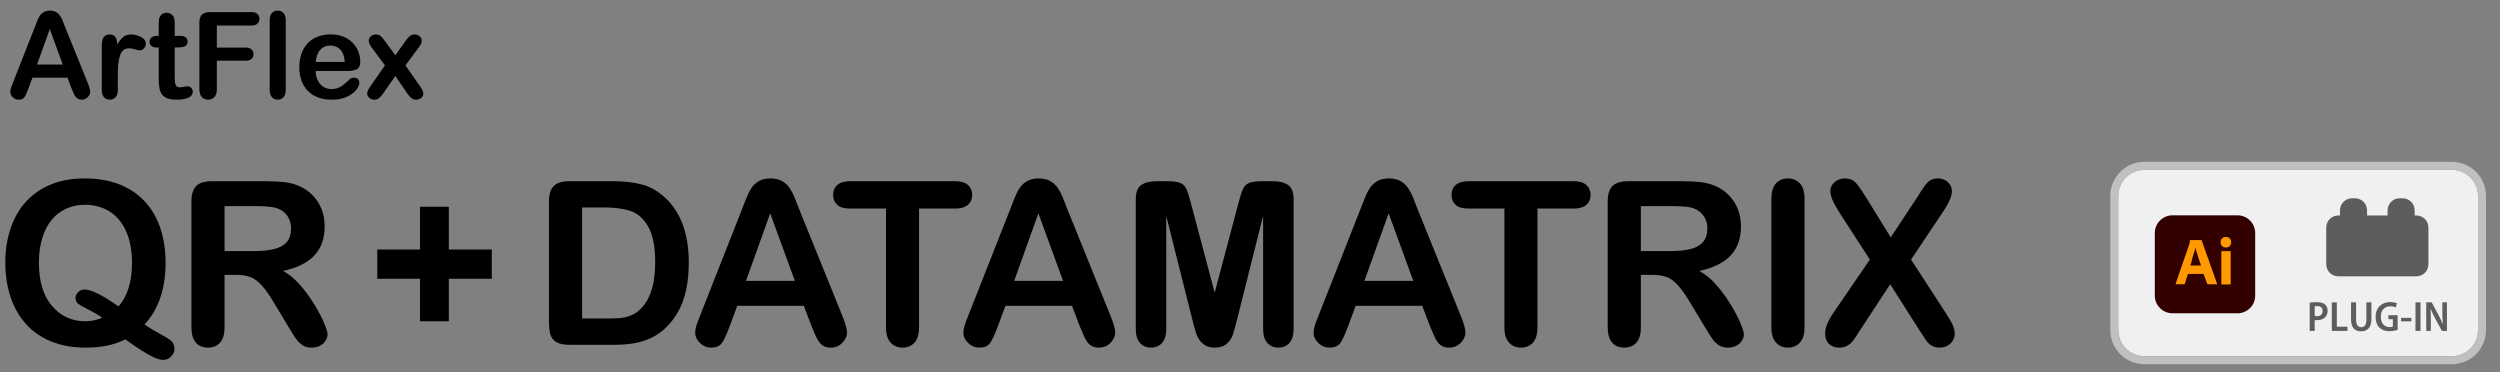<?xml version="1.0" encoding="UTF-8"?><svg xmlns="http://www.w3.org/2000/svg" width="470" height="70" viewBox="0 0 470 70"><rect x="0" y="0" width="470" height="70" fill="#808080" stroke="none"/><defs><style>.i{fill:#f0f0f0;}.j{fill:#f90;}.k{fill:#300;}.l{fill:silver;}.m{fill:#5d5d5d;}</style></defs><g id="a"><g><path class="i" d="M403.152,31.922h57.799c2.715,0,4.919,2.204,4.919,4.919v25.214c0,2.715-2.205,4.92-4.92,4.92h-57.798c-2.715,0-4.919-2.204-4.919-4.919v-25.215c0-2.715,2.204-4.919,4.919-4.919Z"/><path class="l" d="M460.95,68.475h-57.798c-3.539,0-6.419-2.88-6.419-6.419v-25.215c0-3.539,2.88-6.419,6.419-6.419h57.798c3.54,0,6.42,2.88,6.42,6.419v25.215c0,3.539-2.88,6.419-6.42,6.419Zm-57.798-36.553c-2.712,0-4.919,2.207-4.919,4.919v25.215c0,2.712,2.207,4.919,4.919,4.919h57.798c2.713,0,4.92-2.207,4.92-4.919v-25.215c0-2.712-2.207-4.919-4.92-4.919h-57.798Z"/><g id="b"><g id="c"><g id="d"><g id="e"><path class="k" d="M408.445,40.479h12.191c1.851,0,3.341,1.49,3.341,3.341v11.74c0,1.851-1.49,3.341-3.341,3.341h-12.191c-1.851,0-3.341-1.49-3.341-3.341v-11.74c0-1.851,1.49-3.341,3.341-3.341Z"/></g></g></g><g id="f"><g id="g"><path class="j" d="M414.269,51.497h-2.935l-.587,1.851c0,.09-.09,.135-.135,.09h-1.49c-.09,0-.09-.045-.09-.135l2.529-7.315c.045-.09,.045-.181,.09-.271,.045-.181,.045-.316,.045-.497,0-.045,.045-.09,.045-.09h2.077c.045,0,.09,.045,.09,.045l2.89,8.127c.045,.09,0,.135-.09,.135h-1.625c-.045,0-.09-.045-.135-.09l-.677-1.851Zm-2.483-1.58h1.987c-.045-.181-.09-.361-.181-.587s-.135-.452-.226-.677-.135-.497-.226-.722-.135-.452-.226-.722c-.045-.226-.135-.406-.181-.632h0c-.09,.316-.135,.677-.271,.993-.135,.361-.226,.768-.361,1.174-.09,.452-.181,.858-.316,1.174h0Z"/><path class="j" d="M418.469,46.53c-.271,0-.497-.09-.722-.271-.181-.181-.271-.452-.271-.722s.09-.542,.271-.722c.181-.181,.452-.271,.722-.271,.316,0,.542,.09,.722,.271,.181,.181,.271,.452,.271,.722s-.09,.542-.271,.722-.452,.271-.722,.271Zm-.858,6.818v-6.05c0-.09,.045-.09,.09-.09h1.58c.09,0,.09,.045,.09,.09v6.05c0,.09-.045,.135-.09,.135h-1.535c-.135,0-.135-.045-.135-.135Z"/></g></g></g><path class="m" d="M454.277,40.507h-.318v-.967c0-1.251-1.014-2.265-2.265-2.265h-.562c-1.251,0-2.265,1.014-2.265,2.265v.967h-3.86v-.967c0-1.251-1.014-2.265-2.266-2.265h-.562c-1.251,0-2.265,1.014-2.265,2.265v.967h-.318c-1.251,0-2.265,1.014-2.265,2.265v6.915c0,1.251,1.014,2.265,2.265,2.265h14.681c1.251,0,2.265-1.014,2.265-2.265v-6.915c0-1.251-1.014-2.265-2.265-2.265Z"/><g><path class="m" d="M434.223,56.914c.332-.062,.779-.108,1.357-.108,.672,0,1.176,.137,1.512,.429,.312,.266,.5,.686,.5,1.177,0,.519-.158,.924-.441,1.212-.371,.387-.955,.57-1.58,.57-.154,0-.293-.006-.408-.028v2.046h-.939v-5.297Zm.939,2.502c.105,.026,.234,.036,.398,.036,.684,0,1.092-.37,1.092-.996,0-.565-.354-.916-1.004-.916-.225,0-.393,.021-.486,.045v1.831Z"/><path class="m" d="M438.379,56.842h.945v4.576h1.984v.793h-2.93v-5.369Z"/><path class="m" d="M442.943,56.842v3.252c0,.996,.387,1.422,.955,1.422,.607,0,.982-.422,.982-1.422v-3.252h.945v3.165c0,1.574-.762,2.284-1.953,2.284-1.164,0-1.875-.686-1.875-2.269v-3.181h.945Z"/><path class="m" d="M450.76,61.997c-.311,.115-.914,.266-1.527,.266-.801,0-1.424-.205-1.887-.659-.467-.45-.736-1.174-.732-2.026,.008-1.797,1.189-2.787,2.754-2.787,.578,0,1.025,.116,1.25,.224l-.201,.773c-.25-.113-.562-.198-1.043-.198-1.012,0-1.771,.628-1.771,1.955,0,1.292,.697,1.944,1.646,1.944,.293,0,.504-.038,.607-.088v-1.388h-.838v-.749h1.742v2.733Z"/><path class="m" d="M453.332,59.753v.66h-1.924v-.66h1.924Z"/><path class="m" d="M455.057,56.842v5.369h-.945v-5.369h.945Z"/><path class="m" d="M456.133,62.211v-5.369h1.025l1.244,2.301c.305,.561,.605,1.207,.83,1.77l.018-.003c-.061-.706-.088-1.438-.088-2.301v-1.767h.863v5.369h-.951l-1.258-2.339c-.301-.561-.621-1.212-.854-1.809l-.021,.004c.039,.674,.055,1.398,.055,2.349v1.795h-.863Z"/></g><g><path d="M13.455,16.632l-.771-2.032H6.102l-.773,2.076c-.303,.81-.559,1.356-.773,1.64-.213,.283-.562,.426-1.049,.426-.412,0-.777-.151-1.094-.453s-.475-.645-.475-1.027c0-.221,.037-.448,.111-.685,.072-.235,.195-.562,.363-.982L6.555,5.081c.117-.302,.258-.665,.424-1.088,.166-.424,.344-.775,.531-1.055,.188-.28,.434-.506,.74-.68,.305-.173,.682-.259,1.131-.259,.457,0,.838,.086,1.143,.259,.307,.174,.553,.396,.74,.668,.188,.272,.346,.565,.475,.878,.129,.313,.293,.731,.492,1.254l4.229,10.446c.332,.796,.498,1.374,.498,1.734,0,.375-.156,.72-.471,1.032-.312,.312-.689,.47-1.131,.47-.258,0-.479-.046-.662-.139-.186-.092-.34-.217-.465-.375s-.26-.401-.402-.729c-.145-.328-.268-.617-.371-.867Zm-6.492-4.495h4.836l-2.439-6.681-2.396,6.681Z"/><path d="M22.146,14.39v2.519c0,.61-.143,1.069-.43,1.374-.287,.306-.652,.459-1.094,.459-.434,0-.791-.155-1.07-.464-.281-.31-.42-.766-.42-1.369V8.515c0-1.354,.488-2.031,1.469-2.031,.5,0,.861,.158,1.082,.475s.342,.784,.363,1.402c.361-.618,.73-1.086,1.111-1.402,.379-.316,.885-.475,1.518-.475s1.248,.158,1.844,.475c.598,.316,.895,.736,.895,1.259,0,.368-.127,.672-.381,.911s-.527,.358-.822,.358c-.111,0-.377-.067-.801-.204-.424-.136-.797-.204-1.121-.204-.441,0-.803,.116-1.082,.348-.279,.232-.496,.576-.652,1.033-.154,.456-.26,.999-.32,1.629-.059,.629-.088,1.396-.088,2.302Z"/><path d="M29.502,6.748h.33v-1.811c0-.486,.014-.867,.039-1.144s.098-.514,.215-.712c.119-.206,.287-.374,.51-.503,.221-.129,.467-.193,.738-.193,.383,0,.73,.144,1.039,.431,.205,.191,.336,.426,.393,.701,.055,.276,.082,.669,.082,1.177v2.054h1.104c.428,0,.754,.102,.979,.304s.336,.462,.336,.778c0,.405-.16,.688-.48,.851s-.777,.243-1.375,.243h-.562v5.543c0,.472,.016,.834,.049,1.088s.123,.461,.266,.619c.145,.158,.377,.237,.701,.237,.178,0,.416-.031,.719-.094,.301-.062,.537-.095,.707-.095,.242,0,.461,.098,.656,.293s.293,.437,.293,.724c0,.485-.266,.857-.795,1.115-.531,.258-1.293,.387-2.287,.387-.941,0-1.656-.158-2.143-.476-.484-.316-.803-.754-.955-1.313-.15-.56-.227-1.307-.227-2.242v-5.786h-.396c-.436,0-.766-.104-.994-.31s-.342-.468-.342-.784,.119-.576,.357-.778c.24-.202,.588-.304,1.045-.304Z"/><path d="M47.225,4.805h-6.459v4.141h5.4c.5,0,.873,.112,1.119,.337,.248,.225,.371,.524,.371,.9,0,.375-.125,.674-.375,.895-.252,.221-.623,.331-1.115,.331h-5.4v5.334c0,.678-.154,1.18-.459,1.507-.305,.328-.697,.492-1.176,.492-.486,0-.883-.166-1.188-.497s-.459-.832-.459-1.502V4.285c0-.471,.07-.855,.211-1.153,.139-.299,.359-.516,.656-.652,.299-.136,.68-.204,1.145-.204h7.729c.523,0,.912,.116,1.166,.348,.254,.232,.381,.536,.381,.911,0,.383-.127,.69-.381,.923-.254,.231-.643,.348-1.166,.348Z"/><path d="M50.703,16.908V3.833c0-.604,.135-1.061,.404-1.369,.268-.31,.631-.464,1.088-.464,.455,0,.824,.152,1.104,.458s.42,.764,.42,1.375v13.075c0,.61-.143,1.069-.426,1.374-.283,.306-.648,.459-1.098,.459-.441,0-.801-.158-1.076-.476-.277-.316-.416-.769-.416-1.357Z"/><path d="M65.248,13.352h-5.896c.006,.685,.145,1.289,.414,1.812,.268,.522,.625,.916,1.07,1.182,.445,.265,.938,.397,1.475,.397,.361,0,.689-.042,.988-.127s.586-.217,.867-.397c.279-.181,.537-.374,.773-.58,.234-.206,.541-.485,.916-.839,.154-.133,.375-.199,.662-.199,.309,0,.561,.085,.752,.254,.191,.17,.287,.409,.287,.718,0,.272-.107,.591-.32,.955-.215,.365-.537,.715-.967,1.05-.432,.335-.973,.612-1.623,.833-.652,.222-1.4,.332-2.248,.332-1.936,0-3.441-.553-4.516-1.657-1.076-1.104-1.613-2.602-1.613-4.494,0-.891,.133-1.717,.398-2.479,.264-.762,.65-1.415,1.158-1.96s1.135-.962,1.879-1.253c.742-.291,1.566-.437,2.473-.437,1.178,0,2.188,.248,3.031,.745s1.475,1.14,1.895,1.928c.42,.787,.629,1.59,.629,2.407,0,.758-.217,1.25-.652,1.474-.434,.225-1.045,.337-1.832,.337Zm-5.896-1.711h5.465c-.072-1.031-.352-1.802-.834-2.313-.48-.512-1.117-.768-1.904-.768-.75,0-1.367,.259-1.85,.778-.482,.519-.775,1.286-.877,2.303Z"/><path d="M76.512,17.493l-2.186-3.214-2.242,3.214c-.324,.449-.598,.77-.822,.961s-.51,.287-.857,.287c-.383,0-.707-.12-.977-.359s-.402-.514-.402-.822c0-.316,.205-.77,.617-1.358l2.729-3.909-2.418-3.258c-.42-.537-.631-1.005-.631-1.402,0-.31,.125-.578,.377-.807,.25-.228,.576-.342,.982-.342,.354,0,.646,.099,.877,.298,.232,.199,.504,.512,.812,.938l1.955,2.673,1.898-2.673c.316-.441,.592-.758,.822-.949,.232-.191,.521-.287,.867-.287,.398,0,.727,.112,.988,.337s.393,.495,.393,.812c0,.228-.053,.447-.16,.657-.107,.209-.27,.458-.492,.745l-2.418,3.258,2.729,3.909c.426,.611,.641,1.071,.641,1.38,0,.317-.133,.59-.398,.817-.266,.229-.592,.343-.982,.343-.346,0-.639-.1-.879-.299-.238-.198-.514-.515-.822-.949Z"/><path d="M27.164,61.01c.908,.615,1.902,1.213,2.979,1.794,1.078,.58,1.791,1.042,2.141,1.385s.525,.828,.525,1.458c0,.447-.207,.895-.619,1.343-.414,.447-.914,.672-1.5,.672-.477,0-1.053-.154-1.732-.462-.678-.308-1.475-.756-2.391-1.343-.918-.588-1.92-1.272-3.012-2.057-2.027,1.035-4.518,1.553-7.469,1.553-2.393,0-4.537-.381-6.432-1.144-1.896-.762-3.486-1.86-4.773-3.294s-2.256-3.137-2.906-5.109c-.65-1.972-.975-4.119-.975-6.441,0-2.363,.338-4.532,1.018-6.504,.678-1.973,1.66-3.651,2.947-5.036s2.854-2.444,4.699-3.179c1.848-.734,3.945-1.102,6.295-1.102,3.189,0,5.928,.647,8.215,1.941s4.018,3.133,5.193,5.518c1.174,2.386,1.762,5.187,1.762,8.403,0,4.882-1.322,8.75-3.965,11.604Zm-4.889-3.399c.867-.993,1.506-2.168,1.92-3.525,.412-1.356,.619-2.93,.619-4.721,0-2.252-.365-4.203-1.092-5.854-.729-1.65-1.766-2.899-3.115-3.745-1.352-.847-2.9-1.27-4.648-1.27-1.244,0-2.395,.234-3.451,.702-1.057,.47-1.965,1.151-2.729,2.046-.762,.896-1.363,2.039-1.803,3.431-.441,1.393-.662,2.955-.662,4.689,0,3.539,.826,6.264,2.477,8.173s3.734,2.864,6.252,2.864c1.035,0,2.098-.217,3.189-.65-.658-.49-1.479-.979-2.465-1.469-.986-.49-1.662-.867-2.025-1.134-.363-.266-.545-.643-.545-1.133,0-.42,.174-.79,.523-1.112,.35-.321,.734-.482,1.154-.482,1.273,0,3.406,1.063,6.4,3.189Z"/><path d="M44.4,51.673h-2.182v9.882c0,1.301-.287,2.26-.861,2.875s-1.322,.923-2.244,.923c-.994,0-1.764-.322-2.309-.965-.545-.644-.818-1.588-.818-2.833v-23.667c0-1.343,.301-2.315,.902-2.917s1.574-.902,2.916-.902h10.135c1.398,0,2.594,.06,3.588,.179,.992,.119,1.889,.36,2.686,.724,.965,.406,1.818,.986,2.561,1.741,.74,.756,1.303,1.634,1.689,2.634,.383,1,.576,2.06,.576,3.179,0,2.294-.646,4.127-1.941,5.497-1.293,1.371-3.256,2.343-5.885,2.917,1.105,.587,2.16,1.455,3.168,2.602s1.906,2.367,2.695,3.661c.791,1.294,1.406,2.462,1.848,3.504,.439,1.042,.66,1.76,.66,2.15,0,.406-.129,.809-.389,1.207-.258,.398-.611,.713-1.059,.944-.447,.23-.965,.346-1.553,.346-.699,0-1.287-.164-1.762-.493-.477-.328-.885-.745-1.229-1.248-.342-.504-.807-1.245-1.395-2.225l-2.498-4.154c-.895-1.524-1.695-2.686-2.402-3.482-.705-.798-1.422-1.343-2.15-1.637-.727-.294-1.643-.44-2.748-.44Zm3.566-12.925h-5.748v8.455h5.58c1.498,0,2.756-.129,3.777-.388s1.801-.699,2.34-1.322c.537-.622,.807-1.479,.807-2.57,0-.853-.217-1.604-.65-2.256-.434-.65-1.035-1.136-1.805-1.458-.727-.308-2.16-.461-4.301-.461Z"/><path d="M84.377,60.401h-5.414v-7.994h-8.035v-5.498h8.035v-8.036h5.414v8.036h8.078v5.498h-8.078v7.994Z"/><path d="M107.021,34.068h8.119c2.113,0,3.924,.196,5.436,.588,1.51,.392,2.881,1.126,4.111,2.203,3.203,2.741,4.805,6.91,4.805,12.505,0,1.847-.16,3.532-.482,5.057-.322,1.525-.818,2.899-1.49,4.123-.67,1.225-1.531,2.318-2.58,3.284-.826,.741-1.729,1.336-2.707,1.783s-2.031,.763-3.158,.944c-1.125,.182-2.395,.272-3.807,.272h-8.121c-1.133,0-1.986-.171-2.559-.514-.574-.343-.949-.825-1.123-1.448-.176-.622-.262-1.43-.262-2.423v-22.556c0-1.343,.299-2.315,.902-2.917,.6-.602,1.572-.902,2.916-.902Zm2.412,4.931v20.877h4.721c1.035,0,1.848-.027,2.434-.084,.588-.056,1.197-.195,1.826-.419s1.176-.538,1.637-.944c2.084-1.763,3.127-4.798,3.127-9.106,0-3.035-.459-5.309-1.375-6.819-.916-1.51-2.045-2.472-3.389-2.885-1.342-.412-2.965-.619-4.867-.619h-4.113Z"/><path d="M152.584,61.345l-1.469-3.86h-12.506l-1.469,3.944c-.574,1.539-1.062,2.578-1.469,3.116s-1.07,.808-1.992,.808c-.785,0-1.477-.287-2.078-.86s-.902-1.224-.902-1.951c0-.42,.07-.853,.211-1.301,.139-.447,.369-1.07,.691-1.867l7.869-19.975c.223-.574,.492-1.263,.807-2.067,.314-.804,.65-1.472,1.008-2.004,.355-.531,.824-.961,1.406-1.29,.58-.328,1.297-.493,2.15-.493,.867,0,1.59,.165,2.172,.493,.58,.329,1.049,.752,1.404,1.27,.357,.518,.658,1.073,.902,1.668s.557,1.389,.934,2.382l8.037,19.849c.629,1.511,.943,2.608,.943,3.294,0,.714-.297,1.367-.891,1.962-.596,.595-1.312,.892-2.15,.892-.49,0-.91-.087-1.26-.262-.35-.176-.645-.413-.881-.714-.238-.301-.494-.762-.766-1.385-.273-.622-.508-1.171-.703-1.647Zm-12.338-8.539h9.189l-4.637-12.694-4.553,12.694Z"/><path d="M179.578,39.209h-6.799v22.346c0,1.287-.287,2.242-.859,2.864-.574,.622-1.316,.934-2.225,.934-.924,0-1.676-.314-2.256-.944-.58-.629-.871-1.58-.871-2.854v-22.346h-6.797c-1.064,0-1.855-.233-2.371-.703-.518-.468-.777-1.087-.777-1.856,0-.797,.27-1.427,.809-1.889,.537-.461,1.318-.692,2.34-.692h19.807c1.076,0,1.877,.238,2.402,.714,.523,.476,.787,1.098,.787,1.867s-.268,1.389-.799,1.856c-.531,.47-1.328,.703-2.391,.703Z"/><path d="M203.004,61.345l-1.469-3.86h-12.506l-1.469,3.944c-.574,1.539-1.062,2.578-1.469,3.116s-1.07,.808-1.992,.808c-.785,0-1.477-.287-2.078-.86s-.902-1.224-.902-1.951c0-.42,.07-.853,.211-1.301,.139-.447,.369-1.07,.691-1.867l7.869-19.975c.223-.574,.492-1.263,.807-2.067,.314-.804,.65-1.472,1.008-2.004,.355-.531,.824-.961,1.406-1.29,.58-.328,1.297-.493,2.15-.493,.867,0,1.59,.165,2.172,.493,.58,.329,1.049,.752,1.404,1.27,.357,.518,.658,1.073,.902,1.668s.557,1.389,.934,2.382l8.037,19.849c.629,1.511,.943,2.608,.943,3.294,0,.714-.297,1.367-.891,1.962-.596,.595-1.312,.892-2.15,.892-.49,0-.91-.087-1.26-.262-.35-.176-.645-.413-.881-.714-.238-.301-.494-.762-.766-1.385-.273-.622-.508-1.171-.703-1.647Zm-12.338-8.539h9.189l-4.637-12.694-4.553,12.694Z"/><path d="M224.186,60.191l-4.932-19.598v21.234c0,1.175-.262,2.056-.787,2.644-.523,.587-1.221,.881-2.088,.881-.838,0-1.523-.29-2.055-.871-.533-.58-.799-1.465-.799-2.653v-24.34c0-1.343,.35-2.248,1.051-2.717,.699-.469,1.643-.703,2.832-.703h1.93c1.162,0,2.004,.105,2.529,.315,.523,.209,.912,.587,1.164,1.133,.252,.545,.539,1.434,.859,2.664l4.471,16.849,4.469-16.849c.32-1.23,.607-2.119,.859-2.664,.252-.546,.641-.924,1.164-1.133,.525-.21,1.367-.315,2.529-.315h1.93c1.189,0,2.133,.234,2.834,.703,.699,.469,1.049,1.374,1.049,2.717v24.34c0,1.175-.264,2.056-.787,2.644-.525,.587-1.229,.881-2.109,.881-.824,0-1.504-.294-2.035-.881-.531-.588-.797-1.469-.797-2.644v-21.234l-4.932,19.598c-.32,1.272-.584,2.206-.787,2.801-.201,.595-.576,1.137-1.121,1.626-.547,.489-1.301,.734-2.266,.734-.729,0-1.344-.157-1.848-.472-.504-.315-.895-.717-1.174-1.207-.281-.489-.502-1.031-.662-1.626-.16-.594-.324-1.213-.492-1.856Z"/><path d="M268.846,61.345l-1.469-3.86h-12.504l-1.469,3.944c-.574,1.539-1.064,2.578-1.469,3.116-.406,.538-1.07,.808-1.994,.808-.783,0-1.477-.287-2.076-.86-.602-.573-.902-1.224-.902-1.951,0-.42,.068-.853,.209-1.301,.141-.447,.371-1.07,.693-1.867l7.867-19.975c.225-.574,.494-1.263,.809-2.067,.314-.804,.65-1.472,1.006-2.004,.357-.531,.826-.961,1.406-1.29,.58-.328,1.297-.493,2.15-.493,.867,0,1.592,.165,2.172,.493,.58,.329,1.049,.752,1.406,1.27,.355,.518,.656,1.073,.902,1.668,.244,.595,.555,1.389,.934,2.382l8.035,19.849c.631,1.511,.945,2.608,.945,3.294,0,.714-.299,1.367-.893,1.962s-1.311,.892-2.15,.892c-.49,0-.91-.087-1.26-.262-.35-.176-.643-.413-.881-.714s-.492-.762-.766-1.385c-.273-.622-.508-1.171-.703-1.647Zm-12.336-8.539h9.189l-4.637-12.694-4.553,12.694Z"/><path d="M295.84,39.209h-6.799v22.346c0,1.287-.287,2.242-.859,2.864-.574,.622-1.316,.934-2.225,.934-.924,0-1.676-.314-2.256-.944-.58-.629-.871-1.58-.871-2.854v-22.346h-6.797c-1.064,0-1.855-.233-2.371-.703-.518-.468-.777-1.087-.777-1.856,0-.797,.27-1.427,.809-1.889,.537-.461,1.318-.692,2.34-.692h19.807c1.076,0,1.877,.238,2.402,.714,.523,.476,.787,1.098,.787,1.867s-.268,1.389-.799,1.856c-.531,.47-1.328,.703-2.391,.703Z"/><path d="M310.664,51.673h-2.182v9.882c0,1.301-.287,2.26-.861,2.875s-1.322,.923-2.244,.923c-.994,0-1.764-.322-2.309-.965-.545-.644-.818-1.588-.818-2.833v-23.667c0-1.343,.301-2.315,.902-2.917s1.574-.902,2.916-.902h10.135c1.398,0,2.594,.06,3.588,.179,.992,.119,1.889,.36,2.686,.724,.965,.406,1.818,.986,2.561,1.741,.74,.756,1.303,1.634,1.689,2.634,.383,1,.576,2.06,.576,3.179,0,2.294-.646,4.127-1.941,5.497-1.293,1.371-3.256,2.343-5.885,2.917,1.105,.587,2.16,1.455,3.168,2.602s1.906,2.367,2.695,3.661c.791,1.294,1.406,2.462,1.848,3.504,.439,1.042,.66,1.76,.66,2.15,0,.406-.129,.809-.389,1.207-.258,.398-.611,.713-1.059,.944-.447,.23-.965,.346-1.553,.346-.699,0-1.287-.164-1.762-.493-.477-.328-.885-.745-1.229-1.248-.342-.504-.807-1.245-1.395-2.225l-2.498-4.154c-.895-1.524-1.695-2.686-2.402-3.482-.705-.798-1.422-1.343-2.15-1.637-.727-.294-1.643-.44-2.748-.44Zm3.566-12.925h-5.748v8.455h5.58c1.498,0,2.756-.129,3.777-.388s1.801-.699,2.34-1.322c.537-.622,.807-1.479,.807-2.57,0-.853-.217-1.604-.65-2.256-.434-.65-1.035-1.136-1.805-1.458-.727-.308-2.16-.461-4.301-.461Z"/><path d="M333.021,61.555v-24.233c0-1.26,.285-2.203,.859-2.833s1.314-.944,2.225-.944c.936,0,1.695,.312,2.275,.934,.58,.623,.871,1.57,.871,2.844v24.233c0,1.273-.291,2.225-.871,2.854-.58,.63-1.34,.944-2.275,.944-.896,0-1.635-.318-2.215-.954-.58-.637-.869-1.585-.869-2.844Z"/><path d="M344.654,58.849l6.883-10.051-5.791-8.938c-.545-.867-.955-1.611-1.227-2.234-.273-.622-.41-1.22-.41-1.794,0-.588,.262-1.115,.787-1.584s1.164-.703,1.92-.703c.867,0,1.543,.256,2.025,.766,.482,.511,1.15,1.459,2.004,2.844l4.615,7.469,4.932-7.469c.404-.63,.75-1.168,1.037-1.616,.287-.447,.564-.818,.83-1.111,.266-.294,.562-.515,.891-.661,.328-.147,.711-.221,1.145-.221,.783,0,1.422,.234,1.92,.703,.496,.469,.744,1.024,.744,1.668,0,.938-.539,2.21-1.615,3.818l-6.064,9.064,6.525,10.051c.588,.881,1.014,1.612,1.279,2.192s.4,1.13,.4,1.646c0,.49-.119,.938-.357,1.344-.238,.405-.574,.727-1.008,.965-.434,.237-.922,.356-1.469,.356-.586,0-1.084-.122-1.488-.367-.406-.244-.734-.549-.986-.912-.252-.364-.721-1.07-1.406-2.12l-5.414-8.519-5.748,8.771c-.449,.7-.766,1.189-.955,1.469-.189,.28-.416,.553-.682,.818s-.58,.476-.945,.63c-.363,.153-.789,.23-1.279,.23-.756,0-1.381-.23-1.877-.692-.498-.462-.746-1.133-.746-2.014,0-1.035,.512-2.302,1.531-3.798Z"/></g></g></g><g id="h"/></svg>
